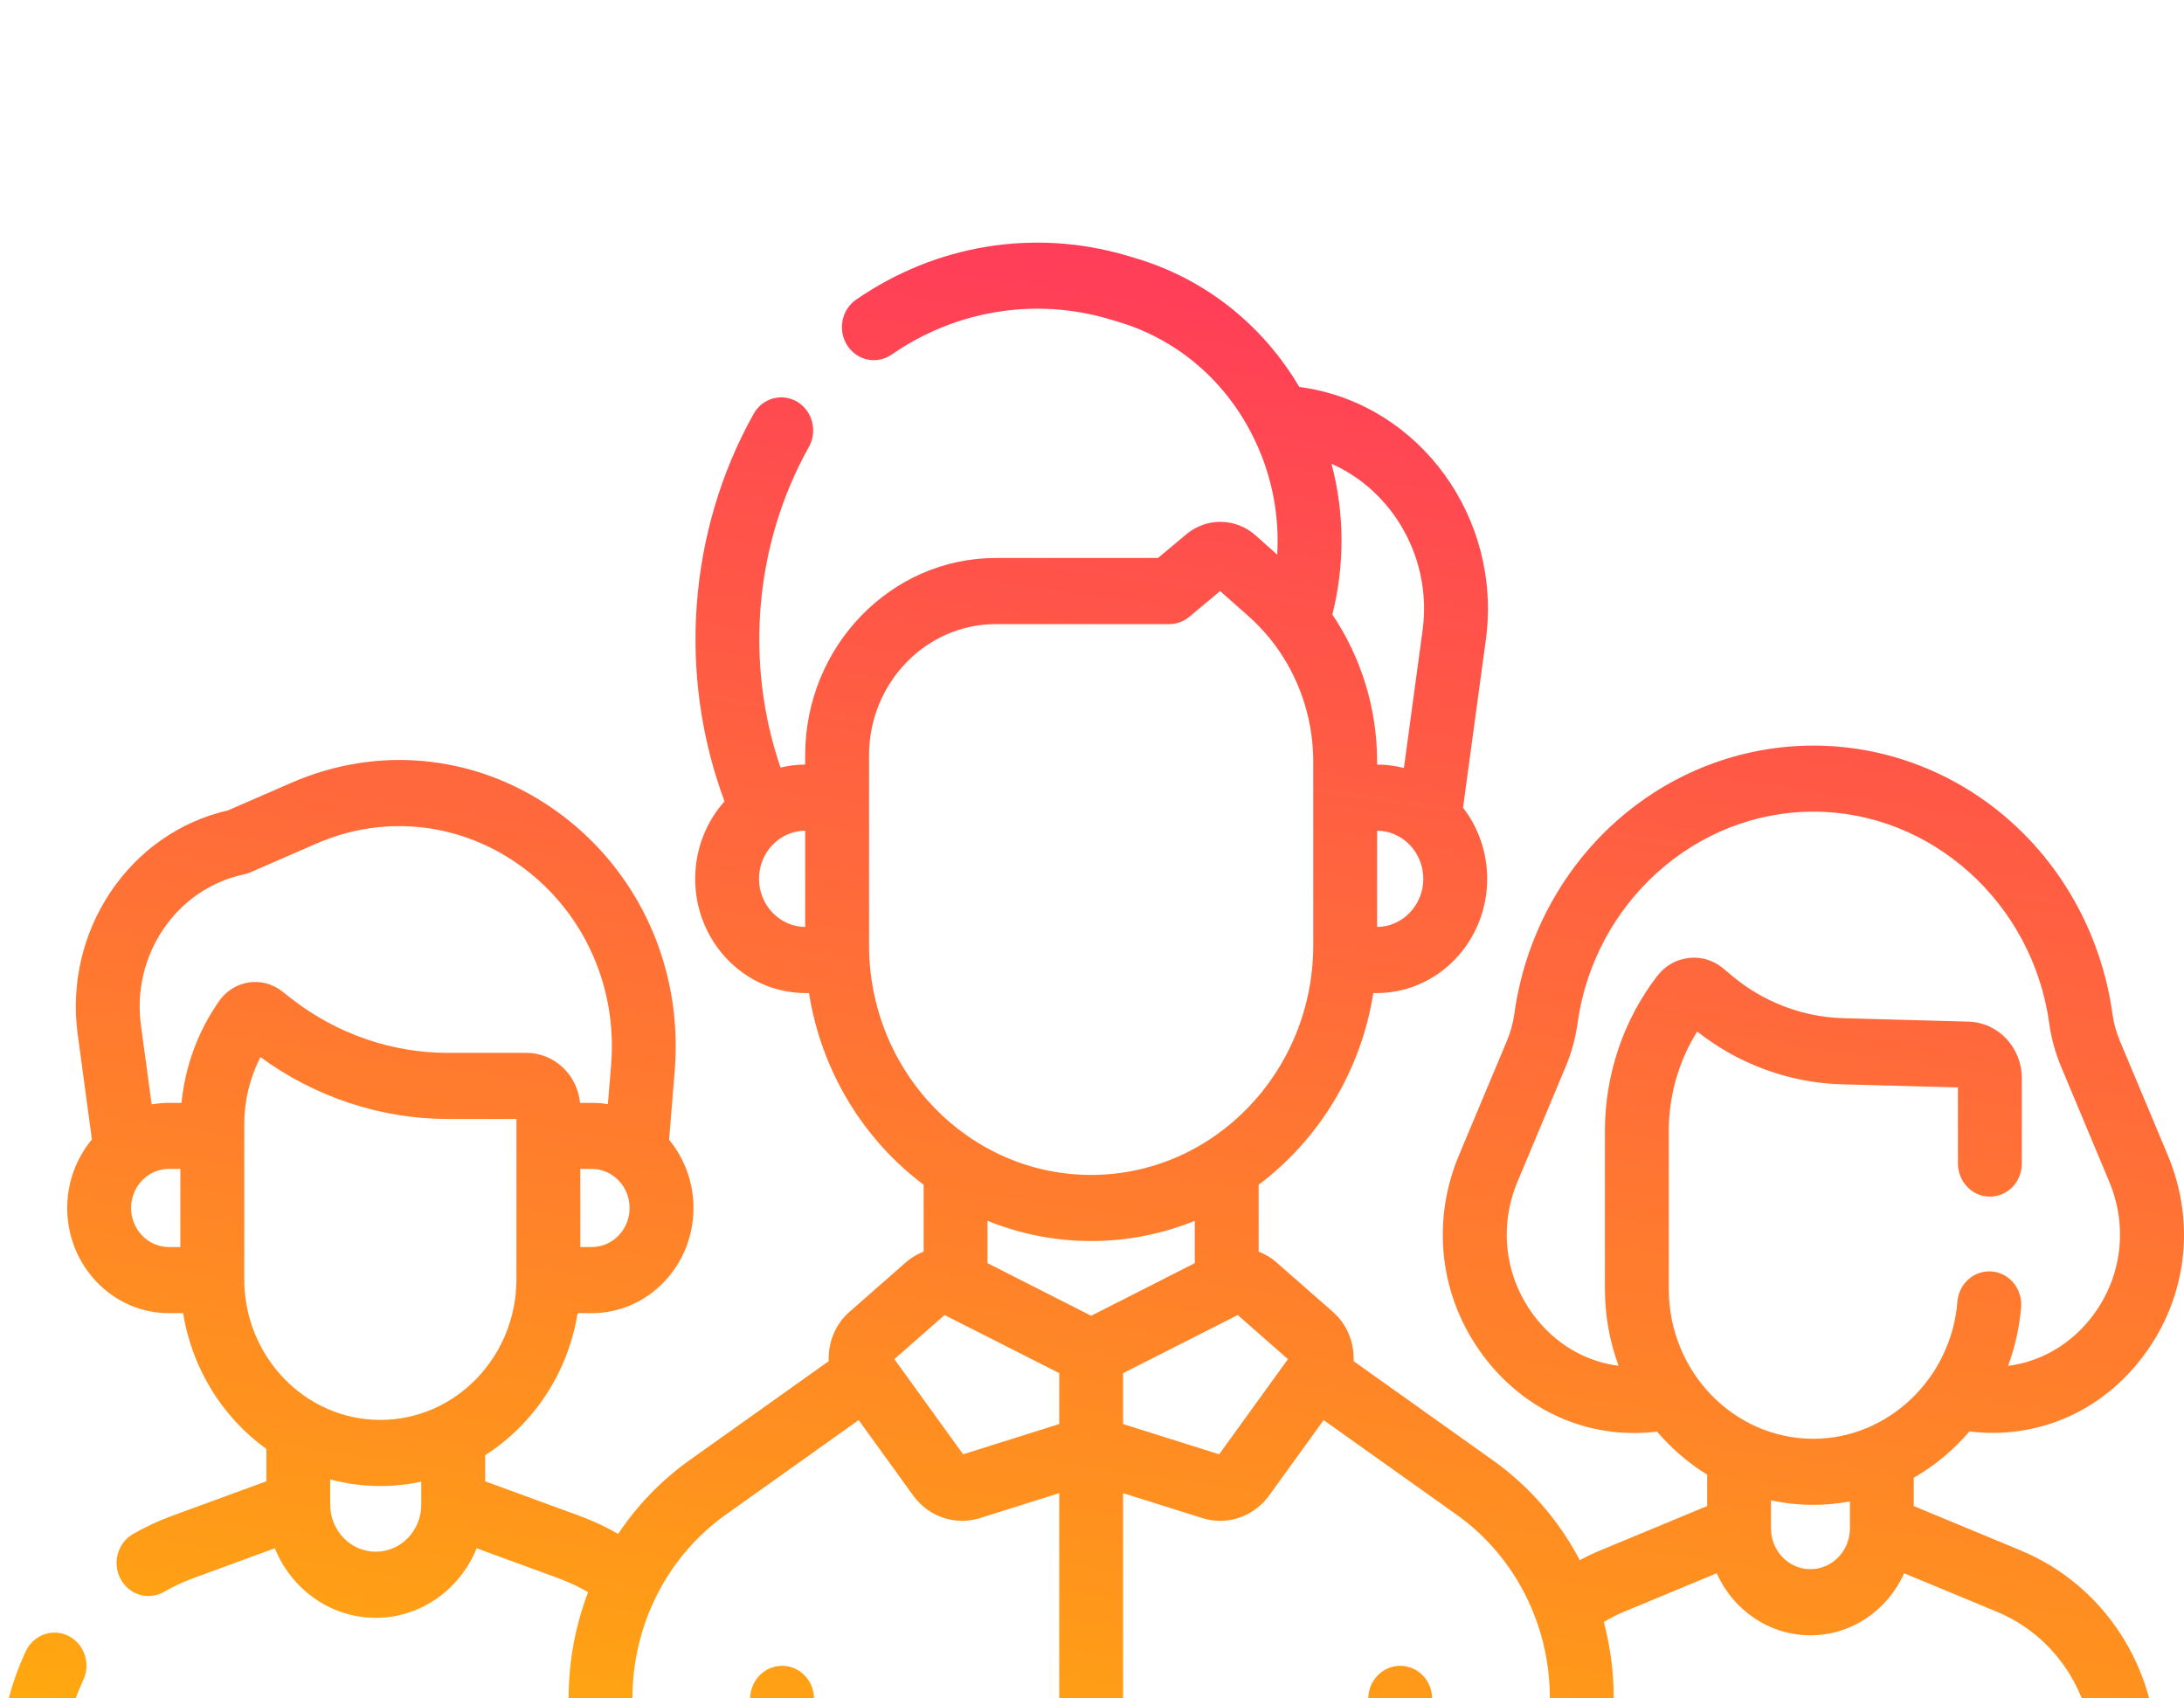 <svg width="36" height="28" viewBox="0 0 36 28" fill="none" xmlns="http://www.w3.org/2000/svg">
<g opacity="0.95" filter="url(#filter0_i)">
<path d="M12.892 23.463C12.601 23.463 12.365 23.706 12.365 24.007V26.877C12.365 27.177 12.601 27.421 12.892 27.421C13.182 27.421 13.418 27.177 13.418 26.877V24.007C13.418 23.706 13.182 23.463 12.892 23.463Z" fill="url(#paint0_linear)"/>
<path d="M23.08 23.463C22.79 23.463 22.554 23.706 22.554 24.007V26.877C22.554 27.177 22.79 27.421 23.08 27.421C23.371 27.421 23.607 27.177 23.607 26.877V24.007C23.607 23.706 23.371 23.463 23.08 23.463Z" fill="url(#paint1_linear)"/>
<path d="M33.308 21.561L31.545 20.829V20.363C31.891 20.164 32.202 19.905 32.463 19.599C33.578 19.736 34.645 19.275 35.335 18.348C36.05 17.39 36.198 16.155 35.733 15.045L34.941 13.156C34.882 13.014 34.841 12.865 34.82 12.711C34.649 11.485 34.057 10.362 33.152 9.55C32.247 8.739 31.089 8.292 29.891 8.292C28.694 8.292 27.535 8.739 26.63 9.55C25.725 10.362 25.133 11.485 24.962 12.711C24.941 12.865 24.9 13.014 24.841 13.156L24.049 15.045C23.584 16.155 23.733 17.39 24.447 18.348C25.058 19.168 25.963 19.625 26.935 19.625C27.06 19.625 27.187 19.617 27.314 19.602C27.552 19.88 27.83 20.12 28.14 20.311V20.829L26.377 21.561C26.262 21.608 26.15 21.662 26.041 21.722C25.7 21.073 25.213 20.505 24.607 20.074L22.312 18.44C22.325 18.14 22.209 17.838 21.973 17.63L21.04 16.811C20.952 16.733 20.852 16.675 20.747 16.635V15.532C21.733 14.792 22.432 13.667 22.637 12.372H22.694C23.697 12.372 24.514 11.527 24.514 10.489C24.514 10.045 24.364 9.637 24.116 9.315L24.492 6.547C24.763 4.551 23.417 2.686 21.491 2.39L21.416 2.378C20.8 1.338 19.846 0.588 18.702 0.252L18.564 0.211C17.047 -0.234 15.424 0.032 14.111 0.941C13.87 1.108 13.805 1.446 13.967 1.696C14.128 1.946 14.455 2.013 14.697 1.846C15.752 1.115 17.057 0.901 18.277 1.259L18.415 1.3C19.372 1.581 20.159 2.236 20.628 3.144C20.951 3.769 21.094 4.456 21.053 5.144L20.696 4.826C20.37 4.536 19.89 4.529 19.556 4.808L19.088 5.199H16.416C14.683 5.199 13.272 6.659 13.272 8.454V8.605C13.133 8.605 12.997 8.623 12.866 8.654C12.271 6.92 12.439 4.967 13.333 3.369C13.479 3.109 13.393 2.775 13.142 2.624C12.89 2.474 12.568 2.562 12.423 2.823C11.341 4.755 11.166 7.131 11.943 9.211C11.643 9.547 11.459 9.996 11.459 10.489C11.459 11.527 12.275 12.372 13.279 12.372H13.335C13.54 13.667 14.239 14.792 15.225 15.532V16.635C15.12 16.675 15.021 16.733 14.932 16.811L14 17.63C13.763 17.838 13.648 18.14 13.661 18.44L11.365 20.074C10.899 20.406 10.503 20.819 10.189 21.288C9.986 21.172 9.775 21.072 9.556 20.992L7.997 20.421V19.991C8.791 19.484 9.362 18.637 9.521 17.649H9.756C10.68 17.649 11.431 16.871 11.431 15.915C11.431 15.486 11.279 15.094 11.029 14.79L11.123 13.639C11.253 11.981 10.554 10.408 9.253 9.432C7.951 8.456 6.29 8.258 4.808 8.903L3.759 9.36C2.134 9.731 1.049 11.342 1.281 13.053L1.515 14.785C1.262 15.089 1.108 15.484 1.108 15.915C1.108 16.871 1.86 17.649 2.783 17.649H3.019C3.167 18.573 3.676 19.373 4.391 19.888V20.421L2.832 20.992C2.614 21.072 2.399 21.172 2.193 21.29C1.939 21.436 1.847 21.767 1.987 22.03C2.083 22.21 2.263 22.312 2.448 22.312C2.534 22.312 2.622 22.29 2.703 22.244C2.858 22.155 3.02 22.079 3.184 22.019L4.53 21.525C4.803 22.198 5.446 22.672 6.194 22.672C6.942 22.672 7.585 22.198 7.857 21.525L9.204 22.019C9.373 22.081 9.537 22.158 9.694 22.249C9.485 22.797 9.373 23.389 9.373 23.995V27.227C9.373 27.528 9.608 27.772 9.899 27.772C10.19 27.772 10.425 27.528 10.425 27.227V23.995C10.425 22.787 11 21.657 11.962 20.972L14.154 19.412L15.052 20.655C15.245 20.922 15.548 21.073 15.861 21.073C15.958 21.073 16.056 21.058 16.152 21.028L17.46 20.616V27.455C17.46 27.756 17.695 28 17.986 28C18.277 28 18.512 27.756 18.512 27.455V20.616L19.82 21.028C19.916 21.058 20.014 21.073 20.112 21.073C20.424 21.073 20.727 20.922 20.92 20.655L21.818 19.412L24.011 20.972C24.973 21.657 25.547 22.787 25.547 23.995V27.227C25.547 27.528 25.782 27.772 26.073 27.772C26.364 27.772 26.6 27.528 26.6 27.227V23.995C26.6 23.566 26.543 23.145 26.437 22.741C26.543 22.676 26.654 22.62 26.769 22.572L28.297 21.937C28.568 22.541 29.159 22.96 29.843 22.96C30.526 22.96 31.117 22.541 31.387 21.937L32.916 22.572C33.882 22.973 34.507 23.929 34.507 25.007V25.929C34.507 26.23 34.742 26.474 35.033 26.474C35.324 26.474 35.559 26.23 35.559 25.929V25.007C35.559 23.481 34.676 22.129 33.308 21.561ZM12.511 10.488C12.511 10.053 12.852 9.698 13.272 9.695V11.282C12.852 11.278 12.511 10.924 12.511 10.488ZM9.756 16.559H9.566V15.271H9.756C10.099 15.271 10.378 15.56 10.378 15.915C10.378 16.27 10.099 16.559 9.756 16.559ZM2.161 15.915C2.161 15.56 2.44 15.271 2.783 15.271H2.973V16.559H2.783C2.44 16.559 2.161 16.27 2.161 15.915ZM3.612 12.503C3.263 13.002 3.052 13.576 2.992 14.182H2.783C2.687 14.182 2.592 14.191 2.5 14.207L2.323 12.902C2.166 11.741 2.912 10.649 4.022 10.415C4.056 10.408 4.089 10.398 4.121 10.384L5.216 9.907C6.356 9.411 7.634 9.564 8.635 10.314C9.636 11.065 10.174 12.275 10.074 13.549L10.02 14.204C9.934 14.189 9.846 14.182 9.756 14.182H9.561C9.516 13.72 9.138 13.358 8.68 13.358H7.38C6.454 13.358 5.537 13.039 4.799 12.46L4.65 12.343C4.494 12.22 4.293 12.167 4.099 12.197C3.905 12.227 3.727 12.338 3.612 12.503ZM4.026 14.544C4.026 14.15 4.118 13.77 4.293 13.427C5.19 14.086 6.28 14.448 7.38 14.448H8.513V17.087C8.513 18.368 7.507 19.409 6.27 19.409C5.032 19.409 4.026 18.368 4.026 17.087V14.544ZM6.194 21.582C5.78 21.582 5.443 21.234 5.443 20.806V20.39C5.707 20.461 5.984 20.499 6.27 20.499C6.501 20.499 6.726 20.474 6.944 20.427V20.806C6.944 21.234 6.608 21.582 6.194 21.582ZM22.7 11.282V9.695C23.12 9.698 23.461 10.053 23.461 10.488C23.461 10.924 23.12 11.278 22.7 11.282ZM23.449 6.395L23.141 8.662C23 8.625 22.852 8.605 22.7 8.605V8.561C22.7 7.682 22.438 6.838 21.962 6.132C22.169 5.305 22.162 4.455 21.948 3.646C22.964 4.096 23.61 5.212 23.449 6.395ZM14.325 11.581V8.454C14.325 7.26 15.263 6.289 16.416 6.289H19.274C19.394 6.289 19.511 6.246 19.605 6.168L20.112 5.744L20.584 6.163C21.26 6.764 21.647 7.638 21.647 8.561V11.581C21.647 13.671 20.005 15.37 17.986 15.37C15.967 15.37 14.325 13.671 14.325 11.581ZM17.986 16.46C18.588 16.46 19.164 16.341 19.694 16.127V16.825L17.986 17.692L16.278 16.825V16.127C16.808 16.341 17.384 16.46 17.986 16.46ZM15.876 19.976L14.742 18.407L15.57 17.68L17.46 18.638V19.477L15.876 19.976ZM20.096 19.976L18.512 19.477V18.639L20.402 17.68L21.23 18.407L20.096 19.976ZM25.28 17.683C24.804 17.044 24.704 16.22 25.015 15.479L25.806 13.59C25.903 13.359 25.97 13.116 26.004 12.867C26.28 10.88 27.951 9.381 29.891 9.381C31.831 9.381 33.502 10.88 33.778 12.867C33.812 13.116 33.879 13.359 33.976 13.59L34.767 15.479C35.077 16.219 34.978 17.044 34.502 17.683C34.149 18.156 33.649 18.448 33.1 18.518C33.213 18.213 33.287 17.888 33.315 17.549C33.339 17.25 33.123 16.986 32.833 16.962C32.544 16.937 32.289 17.16 32.265 17.459C32.164 18.727 31.121 19.72 29.891 19.72C28.577 19.72 27.508 18.613 27.508 17.253V14.639C27.508 14.06 27.672 13.49 27.976 13.006C28.657 13.544 29.497 13.852 30.354 13.876L32.274 13.928V15.183C32.274 15.484 32.51 15.728 32.801 15.728C33.092 15.728 33.327 15.484 33.327 15.183V13.78C33.327 13.268 32.939 12.856 32.445 12.843L30.382 12.786C29.714 12.768 29.061 12.518 28.543 12.082L28.407 11.967C28.246 11.832 28.045 11.77 27.839 11.793C27.634 11.816 27.449 11.92 27.32 12.087C26.762 12.809 26.455 13.715 26.455 14.639V17.253C26.455 17.698 26.535 18.124 26.68 18.517C26.132 18.446 25.633 18.156 25.28 17.683ZM29.842 21.87C29.484 21.87 29.192 21.569 29.192 21.197V20.735C29.418 20.784 29.652 20.809 29.891 20.809C30.096 20.809 30.297 20.789 30.493 20.753V21.197C30.493 21.569 30.201 21.87 29.842 21.87Z" fill="url(#paint2_linear)"/>
<path d="M1.128 22.97C0.867 22.839 0.552 22.952 0.425 23.223C0.143 23.826 0 24.471 0 25.14V26.877C0 27.177 0.236 27.421 0.526 27.421C0.817 27.421 1.053 27.177 1.053 26.877V25.14C1.053 24.637 1.16 24.152 1.373 23.698C1.499 23.427 1.39 23.101 1.128 22.97Z" fill="url(#paint3_linear)"/>
</g>
<defs>
<filter id="filter0_i" x="0" y="0" width="36" height="32" filterUnits="userSpaceOnUse" color-interpolation-filters="sRGB">
<feFlood flood-opacity="0" result="BackgroundImageFix"/>
<feBlend mode="normal" in="SourceGraphic" in2="BackgroundImageFix" result="shape"/>
<feColorMatrix in="SourceAlpha" type="matrix" values="0 0 0 0 0 0 0 0 0 0 0 0 0 0 0 0 0 0 127 0" result="hardAlpha"/>
<feOffset dy="4"/>
<feGaussianBlur stdDeviation="6"/>
<feComposite in2="hardAlpha" operator="arithmetic" k2="-1" k3="1"/>
<feColorMatrix type="matrix" values="0 0 0 0 0 0 0 0 0 0 0 0 0 0 0 0 0 0 0.12 0"/>
<feBlend mode="normal" in2="shape" result="effect1_innerShadow"/>
</filter>
<linearGradient id="paint0_linear" x1="5.7157e-06" y1="24.889" x2="5.866" y2="-13.819" gradientUnits="userSpaceOnUse">
<stop stop-color="#FFA800"/>
<stop offset="1" stop-color="#FF0075"/>
</linearGradient>
<linearGradient id="paint1_linear" x1="5.7157e-06" y1="24.889" x2="5.866" y2="-13.819" gradientUnits="userSpaceOnUse">
<stop stop-color="#FFA800"/>
<stop offset="1" stop-color="#FF0075"/>
</linearGradient>
<linearGradient id="paint2_linear" x1="5.7157e-06" y1="24.889" x2="5.866" y2="-13.819" gradientUnits="userSpaceOnUse">
<stop stop-color="#FFA800"/>
<stop offset="1" stop-color="#FF0075"/>
</linearGradient>
<linearGradient id="paint3_linear" x1="5.7157e-06" y1="24.889" x2="5.866" y2="-13.819" gradientUnits="userSpaceOnUse">
<stop stop-color="#FFA800"/>
<stop offset="1" stop-color="#FF0075"/>
</linearGradient>
</defs>
</svg>
